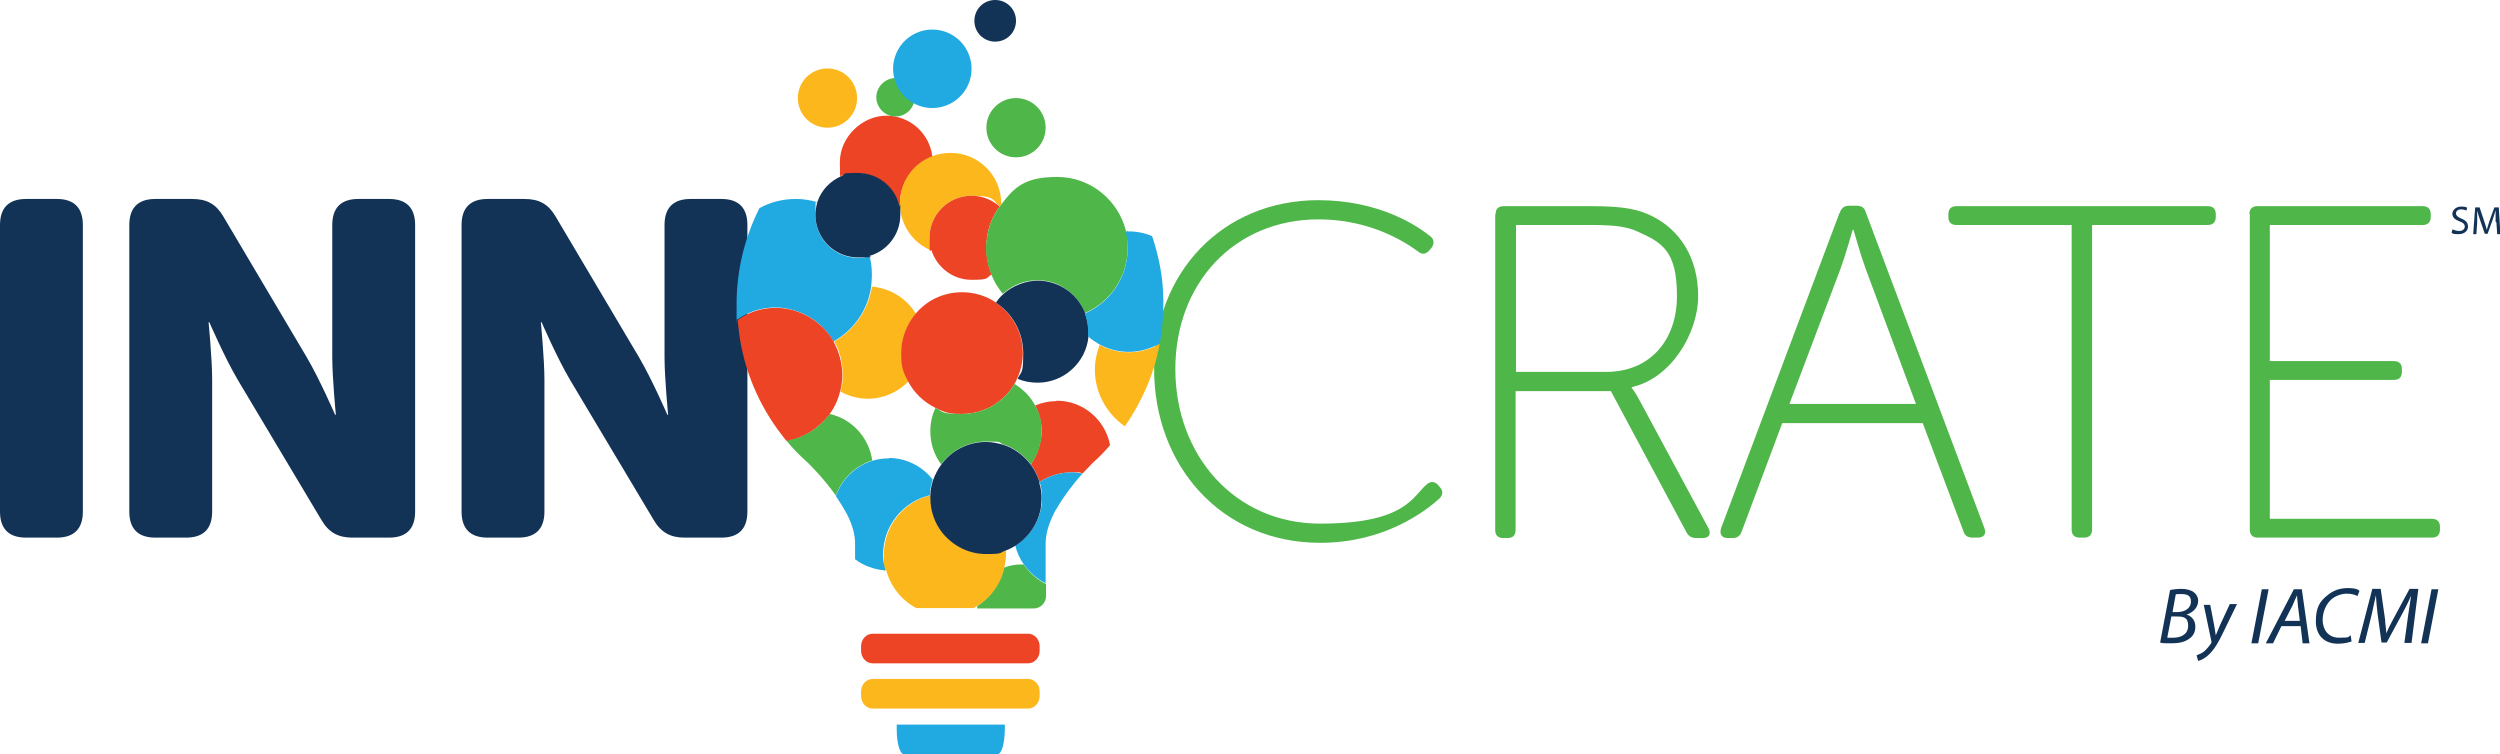<?xml version="1.0" encoding="UTF-8"?>
<svg id="Layer_1" xmlns="http://www.w3.org/2000/svg" version="1.1" viewBox="0 0 624.5 188.4">
  <!-- Generator: Adobe Illustrator 29.5.1, SVG Export Plug-In . SVG Version: 2.1.0 Build 141)  -->
  <defs>
    <style>
      .st0 {
        fill: #fbb71b;
      }

      .st1 {
        fill: #133356;
      }

      .st2 {
        fill: #21a9e1;
      }

      .st3 {
        fill: #4fb749;
      }

      .st4 {
        fill: #ec4424;
      }
    </style>
  </defs>
  <path class="st1" d="M0,56.2c0-4.3,2.2-6.5,6.5-6.5h7.7c4.3,0,6.5,2.2,6.5,6.5v71.6c0,4.3-2.2,6.5-6.5,6.5h-7.7c-4.3,0-6.5-2.2-6.5-6.5V56.2Z"/>
  <path class="st1" d="M32.3,56.2c0-4.3,2.2-6.5,6.5-6.5h9.2c3.7,0,6,1.3,7.8,4.4l20.8,35.1c3.3,5.6,7.1,14.4,7.1,14.4h.2s-.9-9.1-.9-14.4v-33c0-4.3,2.2-6.5,6.5-6.5h7.7c4.3,0,6.5,2.2,6.5,6.5v71.6c0,4.3-2.2,6.5-6.5,6.5h-9.2c-3.5,0-5.9-1.3-7.7-4.4l-20.9-35c-3.3-5.6-7.1-14.4-7.1-14.4h-.2s.9,9.1.9,14.4v32.9c0,4.3-2.2,6.5-6.5,6.5h-7.7c-4.3,0-6.5-2.2-6.5-6.5,0,0,0-71.6,0-71.6Z"/>
  <path class="st1" d="M115.3,56.2c0-4.3,2.2-6.5,6.5-6.5h9.2c3.7,0,6,1.3,7.8,4.4l20.8,35.1c3.3,5.6,7.1,14.4,7.1,14.4h.2s-.9-9.1-.9-14.4v-33c0-4.3,2.2-6.5,6.5-6.5h7.7c4.3,0,6.5,2.2,6.5,6.5v71.6c0,4.3-2.2,6.5-6.5,6.5h-9.2c-3.5,0-5.9-1.3-7.7-4.4l-20.9-35c-3.3-5.6-7.1-14.4-7.1-14.4h-.2s.9,9.1.9,14.4v32.9c0,4.3-2.2,6.5-6.5,6.5h-7.7c-4.3,0-6.5-2.2-6.5-6.5V56.2h0Z"/>
  <path class="st3" d="M329.2,50c15.3,0,24.7,6.3,28.2,9.1.9.8.9,1.8.2,2.8l-.6.7c-.8.9-1.8,1.1-2.8.2-3.4-2.5-12.1-8-24.8-8-21.1,0-35.8,16-35.8,37.4s14.7,38.6,36.2,38.6,23.1-6.9,26.6-9.8c.9-.8,1.9-.8,2.8.1l.5.6c.8.9.8,1.9-.1,2.8-3.5,3.2-13.8,11.1-29.8,11.1-24.8,0-41.5-19.4-41.5-43.4s17-42.2,41.1-42.2h-.2Z"/>
  <path class="st3" d="M373.6,53.5c0-1.3.7-2,2-2h22.2c7.7,0,11.6.8,14.9,2.5,6.9,3.4,11.5,10.4,11.5,19.9s-6.9,20.7-16.6,22.8v.2s.8.9,1.9,3l17.3,32.1c.7,1.4.1,2.4-1.4,2.4h-1.7c-1.2,0-1.9-.5-2.4-1.4l-18.9-35.3h-23.8v34.7c0,1.3-.7,2-2,2h-1.1c-1.3,0-2-.7-2-2V53.6h.1ZM401.2,92.9c10.9,0,17.7-7.8,17.7-19s-3.7-13.3-9.7-16c-2.4-1.1-5-1.7-11.6-1.7h-18.9v36.7h22.5Z"/>
  <path class="st3" d="M459.6,53.1c.4-1.2,1.2-1.7,2.2-1.7h2.1c1.1,0,1.9.5,2.2,1.7l29.6,78.8c.5,1.4,0,2.4-1.7,2.4h-1.3c-1.1,0-1.9-.5-2.2-1.5l-10.2-27.1h-35.1l-10.1,27c-.4,1.2-1.2,1.7-2.2,1.7h-1.3c-1.5,0-2.1-.9-1.7-2.4l29.6-78.8h.1ZM478.6,100.9l-12.5-33.6c-1.3-3.5-3.1-9.9-3.1-9.9h-.2s-1.8,6.4-3.1,9.9l-12.7,33.6h31.6Z"/>
  <path class="st3" d="M517.6,56.2h-28.9c-1.3,0-2-.7-2-2v-.7c0-1.3.7-2,2-2h62.8c1.3,0,2,.7,2,2v.7c0,1.3-.7,2-2,2h-28.9v76.1c0,1.3-.7,2-2,2h-1.1c-1.3,0-2-.7-2-2V56.2h.1Z"/>
  <path class="st3" d="M561.9,53.5c0-1.3.7-2,2-2h41.3c1.3,0,2,.7,2,2v.7c0,1.3-.7,2-2,2h-38.2v34h31c1.3,0,2,.7,2,2v.7c0,1.3-.7,2-2,2h-31v34.7h40.5c1.3,0,2,.7,2,2v.7c0,1.3-.7,2-2,2h-43.5c-1.3,0-2-.7-2-2V53.5h0Z"/>
  <path class="st0" d="M226.9,95.2c-1.1-2.1-1.7-4.5-1.7-7,0-3.7,1.3-7.1,3.6-9.8-2.3-3.8-6.3-6.4-11-6.8-.9,5.9-4.5,10.9-9.4,13.7,1.4,2.4,2.1,5.2,2.1,8.2s-.2,2.9-.6,4.3c2,1.1,4.4,1.8,6.9,1.8,4,0,7.6-1.7,10.2-4.4h-.1Z"/>
  <path class="st2" d="M217.3,64c-1,.3-2,.4-3,.4-5.9,0-10.6-4.8-10.6-10.6s.2-2.3.5-3.3c-1.7-.5-3.5-.8-5.4-.8-3.3,0-6.4.8-9.1,2.3-3.6,7.2-5.7,15.3-5.7,23.9s0,2.6.2,3.9c2.7-1.9,6-3,9.5-3s7.2,1.3,10,3.4c1.8,1.4,3.4,3.1,4.5,5.1,5-2.8,8.6-7.8,9.4-13.7.1-.9.2-1.9.2-2.9,0-1.7-.2-3.3-.6-4.8h.1Z"/>
  <path class="st3" d="M255.7,141h-.7c-1.5,0-2.9.3-4.2.8-.9,4-3.4,7.4-6.7,9.6v.6h14.1c1.7,0,3.1-1.4,3.1-3.1v-3c-2.2-1.1-4.1-2.8-5.5-4.8h0Z"/>
  <g>
    <path class="st4" d="M232.9,39.1c-.7-5.8-5.6-10.2-11.5-10.2s-11.6,5.2-11.6,11.6.2,2.4.5,3.5c1.2-.5,2.5-.7,3.9-.7,5.1,0,9.3,3.6,10.4,8.4h.2v-.7c0-5.4,3.4-10,8.1-11.8h0Z"/>
    <path class="st0" d="M237.4,38.2c-1.6,0-3.1.3-4.5.8-4.8,1.8-8.1,6.4-8.1,11.8s0,.4,0,.7c.3,5,3.4,9.3,7.9,11.1-.3-1-.5-2.1-.5-3.2,0-5.8,4.7-10.5,10.5-10.5s5.2,1,7,2.7c.1-.2.2-.3.4-.5v-.3c0-7-5.7-12.6-12.6-12.6h0Z"/>
    <path class="st1" d="M224.7,51.6c-1-4.8-5.3-8.4-10.4-8.4s-2.7.3-3.9.7c-2.9,1.2-5.2,3.5-6.2,6.5-.3,1-.5,2.2-.5,3.3,0,5.9,4.8,10.6,10.6,10.6s2.1-.2,3-.4c4.4-1.3,7.6-5.4,7.6-10.2s0-1.5-.2-2.3v.2Z"/>
  </g>
  <path class="st4" d="M248.7,75.5c-2.4-1.6-5.3-2.5-8.4-2.5-4.7,0-8.9,2.1-11.6,5.4-2.2,2.6-3.6,6.1-3.6,9.8s.6,4.9,1.7,7c1.5,2.9,3.9,5.2,6.9,6.7s4.2,1.5,6.6,1.5c5.6,0,10.5-3,13.1-7.5.3-.4.5-.9.7-1.4.9-1.9,1.4-4.1,1.4-6.3,0-5.3-2.7-9.9-6.8-12.7h0Z"/>
  <path class="st0" d="M251.1,137.5c-1.5.5-3.1.8-4.7.8-4.4,0-8.4-2.1-10.9-5.3-1.9-2.4-3-5.4-3-8.7s0-.4,0-.6c-6.7,1.6-11.7,7.6-11.7,14.8s.2,2.7.6,4c1.1,4.1,3.9,7.5,7.5,9.4h14.3c.3-.2.7-.4,1-.6,3.4-2.1,5.9-5.6,6.7-9.6.2-1.1.4-2.1.4-3.3s0-.7,0-1h-.2Z"/>
  <path class="st4" d="M263.9,100.2c-1.9,0-3.7.4-5.3,1.1,1,2,1.6,4.2,1.6,6.5s-1,5.9-2.7,8.2c1,1.3,1.7,2.8,2.2,4.4,2.3-1.5,5-2.4,8-2.4s1.8,0,2.7.3c1.6-1.7,2.7-2.8,2.7-2.8h0c1.5-1.3,2.9-2.8,4.2-4.3-1.2-6.3-6.7-11.1-13.3-11.1h-.1Z"/>
  <path class="st3" d="M258.6,101.3c-1.2-2.2-3-4.1-5.2-5.4-2.6,4.5-7.5,7.5-13.1,7.5s-4.6-.6-6.6-1.5c-.9,1.8-1.3,3.8-1.3,5.9,0,3.1,1,5.9,2.7,8.2,2.5-3.4,6.6-5.7,11.2-5.7s2.9.2,4.3.7c2.8.9,5.2,2.7,6.9,5,1.7-2.3,2.7-5.1,2.7-8.2s-.6-4.6-1.6-6.5Z"/>
  <path class="st2" d="M263.8,127.3c2-3.5,4.6-6.8,6.6-9-.9-.2-1.8-.3-2.7-.3-2.9,0-5.7.9-8,2.4.4,1.2.6,2.5.6,3.9s0,1.6-.2,2.4c-.7,4-3.1,7.5-6.5,9.5.4,1.7,1.1,3.3,2.1,4.7,1.4,2,3.3,3.7,5.5,4.8v-10c0-2.8,1.1-5.7,2.6-8.5h0Z"/>
  <path class="st4" d="M246.5,59.6c.4-3,1.5-5.7,3.2-8-1.9-1.7-4.3-2.7-7-2.7-5.8,0-10.5,4.7-10.5,10.5s.2,2.2.5,3.2c1.4,4.2,5.3,7.3,10,7.3s3.5-.5,5-1.3c-.8-2-1.3-4.3-1.3-6.6s0-1.6.2-2.3h-.1Z"/>
  <path class="st3" d="M217.9,115.1c-.8-5.8-5.1-10.5-10.7-11.7-2.5,3.5-6.4,5.9-10.8,6.6,1.6,2,3.4,3.8,5.3,5.5,0,0,3.8,3.6,7.1,8.3,1.5-4.2,4.8-7.4,9.1-8.8h0Z"/>
  <path class="st2" d="M222.1,114.5c-1.5,0-2.9.2-4.2.6-4.2,1.3-7.6,4.6-9.1,8.8,1,1.5,2,3.1,2.9,4.8,1.2,2.4,1.9,4.8,1.9,7.1v3.9c2.1,1.6,4.8,2.6,7.6,2.8-.4-1.3-.6-2.6-.6-4,0-7.2,5-13.2,11.7-14.8,0-1.4.3-2.7.7-3.9-2.6-3.3-6.6-5.4-11-5.4h.1Z"/>
  <path class="st1" d="M259.7,120.5c-.5-1.6-1.2-3.1-2.2-4.4-1.7-2.3-4.1-4.1-6.9-5-1.4-.4-2.8-.7-4.3-.7-4.6,0-8.7,2.2-11.2,5.7-.8,1.1-1.5,2.4-2,3.8-.4,1.2-.7,2.5-.7,3.9v.6c0,3.3,1.1,6.3,3,8.7,2.6,3.2,6.5,5.3,10.9,5.3s3.3-.3,4.7-.8c.9-.3,1.7-.7,2.5-1.2,3.4-2.1,5.8-5.5,6.5-9.5.1-.8.2-1.6.2-2.4,0-1.4-.2-2.7-.6-3.9h.1Z"/>
  <path class="st0" d="M274.7,86.1c-.7,1.9-1.2,4-1.2,6.2,0,5.9,3,11.1,7.5,14.2,4.2-6.1,7.3-13,8.7-20.6-2.3,1.3-4.9,2.1-7.7,2.1s-5.2-.7-7.4-1.9h.1Z"/>
  <path class="st3" d="M281.3,57.8c-1.9-7.8-8.9-13.6-17.2-13.6s-10.8,2.7-14,6.9c-.1.2-.2.3-.4.5-1.7,2.3-2.8,5-3.2,8-.1.8-.2,1.5-.2,2.3,0,2.3.5,4.6,1.3,6.6.7,1.8,1.7,3.4,2.9,4.9,2.3-2.1,5.3-3.4,8.6-3.4s5.6,1,7.7,2.6c1.9,1.4,3.3,3.4,4.2,5.6,6.3-2.7,10.7-9,10.7-16.3s-.2-2.8-.5-4.2h.1Z"/>
  <path class="st1" d="M271.1,78.3c-.9-2.2-2.3-4.2-4.2-5.6-2.1-1.6-4.8-2.6-7.7-2.6s-6.4,1.3-8.6,3.4c-.7.6-1.3,1.3-1.8,2.1,4.1,2.7,6.8,7.4,6.8,12.7s-.5,4.4-1.4,6.3c1.5.7,3.3,1,5,1,6.6,0,12.1-5.1,12.7-11.5v-1.2c0-1.6-.3-3.1-.8-4.5h0Z"/>
  <path class="st2" d="M290.6,75.1c0-5.6-1.1-11-2.8-16.1-1.8-.8-3.8-1.2-5.9-1.2s-.5,0-.7,0c.3,1.3.5,2.7.5,4.2,0,7.3-4.4,13.6-10.7,16.3.5,1.4.8,2.9.8,4.5s0,.8,0,1.2c.8.8,1.8,1.4,2.8,2,2.2,1.2,4.7,1.9,7.4,1.9s5.4-.8,7.7-2.1c.6-3.2.9-6.5.9-9.9s0-.6,0-.9h0Z"/>
  <path class="st4" d="M208.3,85.4c-1.1-2-2.7-3.7-4.5-5.1-2.8-2.1-6.3-3.4-10-3.4s-6.8,1.1-9.5,3c0,.4,0,.9.1,1.3.9,9.6,4.4,18.5,9.8,26,.7,1,1.5,1.9,2.2,2.9,4.4-.7,8.2-3.2,10.8-6.6,1.2-1.6,2.1-3.5,2.6-5.5.4-1.4.6-2.8.6-4.3,0-3-.8-5.8-2.1-8.2h0Z"/>
  <path class="st0" d="M259.7,173.9c0,1.7-1.3,3.1-2.9,3.1h-38.8c-1.6,0-2.9-1.4-2.9-3.1v-1.2c0-1.7,1.3-3.1,2.9-3.1h38.8c1.6,0,2.9,1.4,2.9,3.1v1.2Z"/>
  <path class="st4" d="M259.7,162.6c0,1.7-1.3,3.1-2.9,3.1h-38.8c-1.6,0-2.9-1.4-2.9-3.1v-1.2c0-1.7,1.3-3.1,2.9-3.1h38.8c1.6,0,2.9,1.4,2.9,3.1v1.2Z"/>
  <path class="st3" d="M261.2,31.9c0,4.1-3.3,7.4-7.4,7.4s-7.4-3.3-7.4-7.4,3.3-7.4,7.4-7.4,7.4,3.3,7.4,7.4Z"/>
  <path class="st3" d="M228.5,24.3c0,2.7-2.2,4.8-4.8,4.8s-4.8-2.2-4.8-4.8,2.2-4.8,4.8-4.8,4.8,2.2,4.8,4.8Z"/>
  <path class="st0" d="M214.1,24.5c0,4.1-3.3,7.4-7.4,7.4s-7.4-3.3-7.4-7.4,3.3-7.4,7.4-7.4,7.4,3.3,7.4,7.4Z"/>
  <circle class="st2" cx="232.9" cy="17.1" r="9.8" transform="translate(101.3 210.1) rotate(-59.9)"/>
  <path class="st1" d="M253.8,5.2c0,2.9-2.3,5.2-5.2,5.2s-5.2-2.3-5.2-5.2,2.3-5.2,5.2-5.2,5.2,2.3,5.2,5.2Z"/>
  <path class="st2" d="M224,181v1.2c0,3.5.8,6.2,1.8,6.2h23.4c1,0,1.8-2.8,1.8-6.2v-1.2h-27Z"/>
  <g>
    <path class="st1" d="M542.1,147.4c.8-.2,1.8-.3,2.9-.3s2.4.3,3.1.9c.6.5,1,1.2,1,2.1,0,1.7-1.4,3-2.9,3.4h0c1.2.4,2.2,1.4,2.2,3s-.7,2.5-1.6,3.1c-1.1.8-2.5,1.1-4.4,1.1s-2.2,0-2.8-.2l2.5-13.2h0ZM541.4,159.3h1.4c2,0,3.8-.8,3.8-3s-1.3-2.3-2.9-2.3h-1.3l-1,5.2h0ZM542.7,152.9h1.2c1.9,0,3.4-1,3.4-2.6s-1-1.9-2.4-1.9-1.1,0-1.4.1l-.8,4.4Z"/>
    <path class="st1" d="M552.1,151l1,5.2c.2,1.1.3,1.8.4,2.5h0c.3-.6.5-1.3,1-2.4l2.5-5.4h1.8l-3.6,7.4c-1,2.1-2,3.8-3.3,5.1-1.1,1.1-2.3,1.6-2.8,1.7l-.4-1.4c.4-.2,1.1-.4,1.8-.9.6-.5,1.3-1.3,1.9-2.2v-.4l-1.9-9.1h1.7-.1Z"/>
    <path class="st1" d="M566.7,147.2l-2.6,13.5h-1.7l2.6-13.5h1.7Z"/>
    <path class="st1" d="M569.9,156.4l-2.1,4.3h-1.8l7-13.5h2l1.9,13.5h-1.7l-.5-4.3h-4.8ZM574.5,155.1l-.5-3.9c0-.7-.2-1.7-.2-2.5h0c-.4.8-.7,1.6-1.1,2.5l-2,3.9h3.9-.1Z"/>
    <path class="st1" d="M587.5,160.2c-.8.3-2,.6-3.5.6-3.4,0-5.5-2.1-5.5-5.6s1-5,2.9-6.5c1.4-1.2,3.1-1.8,5.1-1.8s2.6.4,2.9.7l-.5,1.3c-.5-.3-1.5-.6-2.7-.6s-2.8.5-3.9,1.5c-1.3,1.2-2.1,3.1-2.1,5.1s1.1,4.4,4.1,4.4,2.1-.2,2.9-.6l.2,1.4h0Z"/>
    <path class="st1" d="M600.6,160.7l1-7.3c.2-1.3.5-3.3.7-4.6h0c-.6,1.4-1.4,3-2.1,4.3l-4,7.4h-1.3l-1-7.3c-.2-1.6-.3-3.1-.4-4.5h0c-.3,1.2-.7,3.3-1,4.6l-1.8,7.3h-1.6l3.5-13.5h2.1l1.1,7.7c0,1.1.3,2.4.3,3.4h0c.4-1,1-2.2,1.6-3.3l4.2-7.8h2.2l-1.7,13.5h-1.8Z"/>
    <path class="st1" d="M609.1,147.2l-2.6,13.5h-1.7l2.6-13.5h1.7Z"/>
  </g>
  <g>
    <path class="st1" d="M612.7,57.3c.4.2,1,.4,1.6.4.9,0,1.4-.5,1.4-1.1s-.4-1-1.3-1.3c-1.1-.4-1.8-1-1.8-1.9s.9-1.8,2.2-1.8,1.2.2,1.5.3l-.2.7c-.2-.1-.7-.3-1.3-.3-.9,0-1.3.5-1.3,1s.4.9,1.3,1.3c1.1.4,1.7,1,1.7,2s-.8,1.9-2.4,1.9-1.4-.2-1.7-.4l.2-.7h0Z"/>
    <path class="st1" d="M623.4,55.4c0-.9,0-2.1,0-2.9h0c-.2.8-.5,1.6-.8,2.6l-1.2,3.3h-.7l-1.1-3.2c-.3-.9-.6-1.8-.8-2.6h0c0,.8,0,2,0,3l-.2,2.9h-.8l.5-6.7h1.1l1.1,3.3c.3.8.5,1.6.7,2.3h0c.2-.7.4-1.4.7-2.3l1.2-3.3h1.1l.4,6.7h-.8l-.2-3h-.1Z"/>
  </g>
</svg>